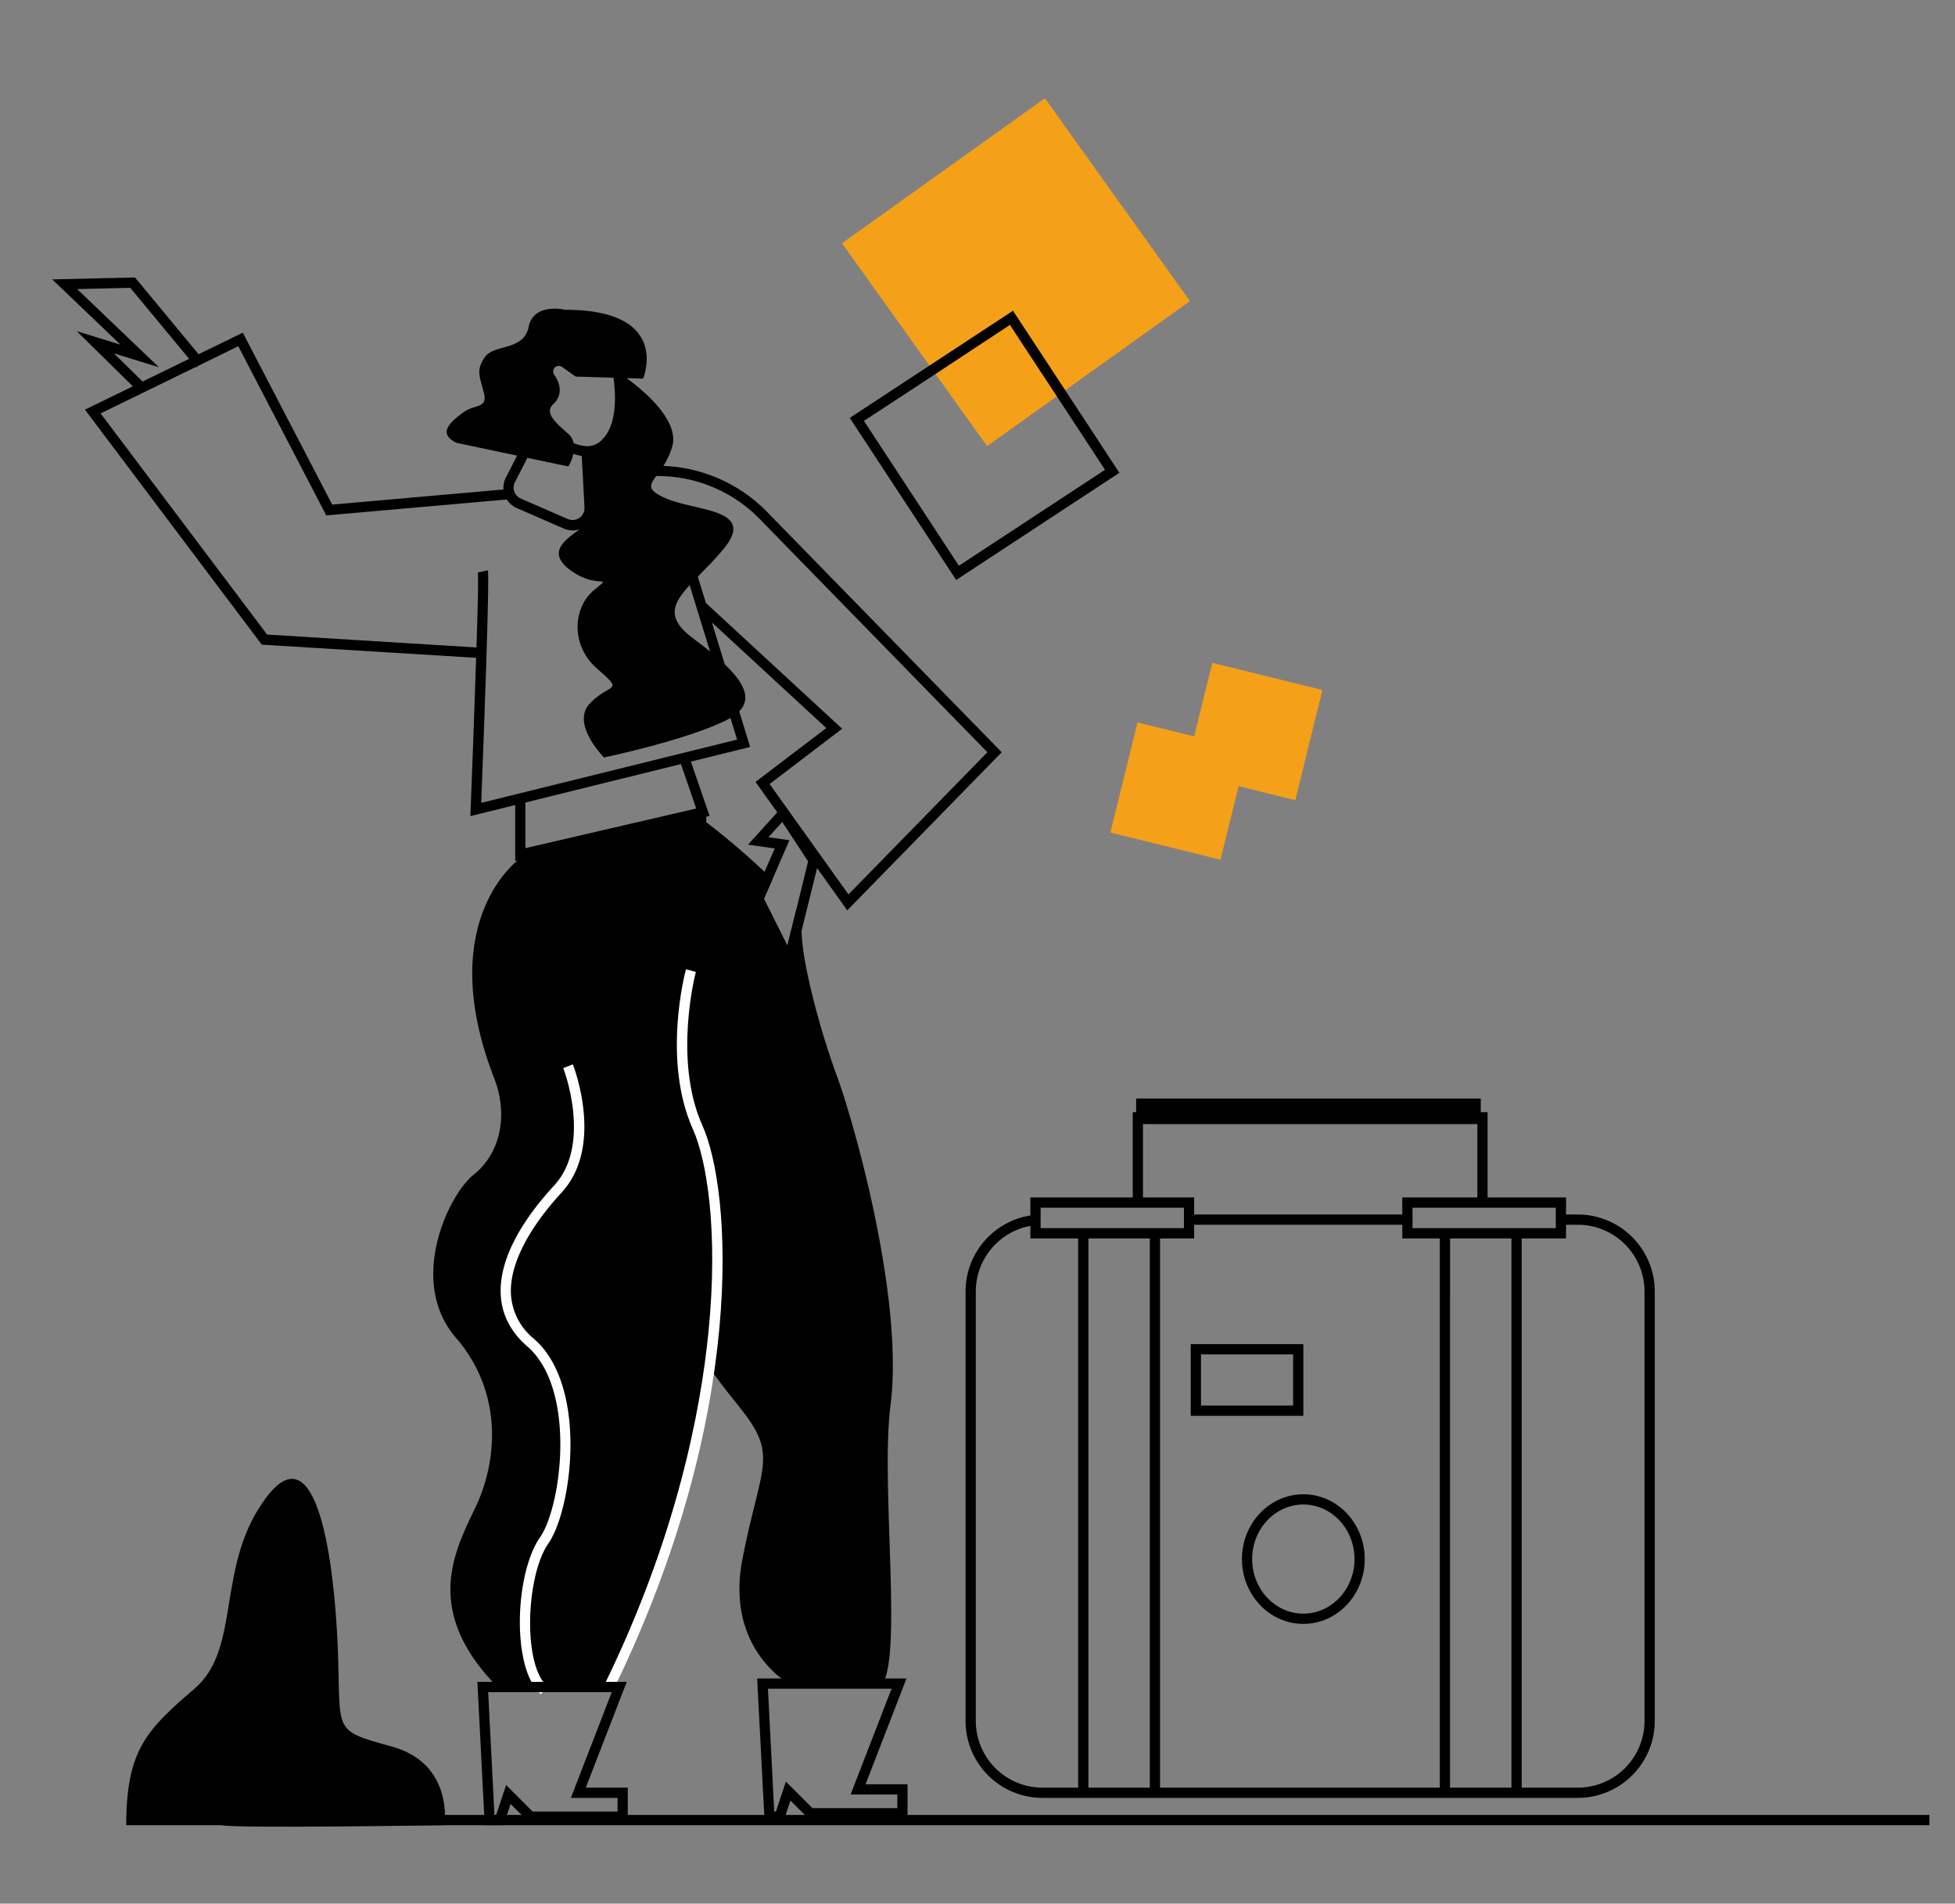 <svg id="Capa_1" data-name="Capa 1" xmlns="http://www.w3.org/2000/svg" viewBox="0 0 573 558"><rect x="0" y="0" width="573" height="558" fill="#808080" stroke="none"/><title>Mesa de trabajo 21</title><path d="M261,412c4-31-10.53-82.56-15.75-96.73-4.86-13.19-10.2-33.07-10.31-42.37v-.07A17.46,17.46,0,0,1,235,271a8.21,8.21,0,0,0-1.55-4.63l-2.68,10.82-6.87-13.73,2.47-5.65c-.74-.75-1.5-1.51-2.28-2.26A223.18,223.18,0,0,0,207,241h0v-2l-55,13s-25,18-7.18,64c4.42,11.41,1.49,22.38-6,28.34s-19.39,31.33-5.22,47.74,11.93,36.54,6,49.22-16.41,30.58,6.71,53.7h32.07s10.44-26.85,17.15-41c4.41-9.3,10.74-28.89,12.67-52.84h0c.34.51.69,1,1,1.51,2.88,4.06,6,7.75,8.75,11.34,10,13,4.88,16.13-.34,43S232,494,232,494l27-1C264.22,482.56,258.14,434.19,261,412Z"/><polygon points="151 252.39 151 233.5 154 233.5 154 248.61 204.06 236.99 199.4 223.44 202.23 222.47 207.98 239.16 151 252.39"/><path d="M229.69,236.06l-1.88,2.07-8.57,9.45,7.84,1.13-3,6.84-3.5,8,11.13,22.27,3.22-12.91v-.07l4.55-18.36h0l.62-2.52Zm3.76,30.31-2.68,10.82-6.87-13.73,2.47-5.65,5-11.52-6.15-.87,4.05-4.48,7.58,11.55Z"/><path d="M158.51,496.63c-8.68-7.6-7.61-35.46-.24-46,6.3-9,10.84-43.36-3.75-56-4.82-4.17-7.43-9.24-7.75-15-.66-11.83,8.13-24,15.63-32.11,11.21-12.15,2.79-34.21,2.7-34.43l2.8-1.1c.38,1,9.2,24-3.3,37.57-5.81,6.3-15.47,18.56-14.84,29.9a18.14,18.14,0,0,0,6.72,12.95c16,13.88,11.16,50.11,4.25,60-6.48,9.25-7.7,35.49-.24,42Z" fill="#fff"/><path d="M179.85,495.16l-2.7-1.32c21-43,28.15-79.89,30.48-103.24,3-29.88-.55-50.72-4.5-59.48-9.11-20.26-2.37-45.93-2.08-47l2.9.78c-.07.25-6.75,25.73,1.92,45C214.41,348.86,219.28,414.22,179.85,495.16Z" fill="#fff"/><path d="M171.69,524l12-31H139.92l2,39,.15,3h5.5l1-3,1.08-3.22,5.22,5.22H184V524Zm-23.35-.78L145.42,532h-.5l-1.84-36h36.23l-12,31H181v4H156.12Z"/><path d="M253.69,523l12-31H221.92L224,532l.1,2h5.5l.67-2,1.41-4.22,5.22,5.22H266V523Zm-23.35-.78L227.42,531h-.5l-1.84-36h36.23l-12,31H263v4H238.12Z"/><rect x="104.5" y="532" width="461" height="3"/><path d="M65,535c3,1,65.3,0,65.3,0s2.7-18-15.3-23-15-4-16-29-6-64-21-44-7,44-21,56-20,18-20,40Z"/><polygon points="348.78 88.27 289.31 130.79 246.78 71.31 306.26 28.79 348.78 88.27 348.78 88.27" fill="#f4a019"/><path d="M224.86,150.09A44.79,44.79,0,0,0,189,136.7L173.37,138l.25,3,15.62-1.31a41.74,41.74,0,0,1,33.47,12.49L289.4,220.5l-40.72,41.67-23.11-32.36,21.26-16.2L206.9,176.75l-7-22.69-2.86.88,19,61.85-75,18.55c.57-14.69,2.51-65.59,1.95-68.16l-2.94.61c.17,1.12,0,10.09-.4,22L78.28,186,29.49,121.18l40.35-19.69,25.79,49.59,54.42-4.8-.26-3-52.42,4.63L71.16,97.51,24.9,120.08,76.3,188.4l.42.56,62.82,3.86c-.44,13.85-1.07,30.91-1.6,44.4l-.08,2,82-20.27-11.2-36.49,33.52,30.94-20.74,15.8,26.89,37.64L293.6,220.5Z"/><polygon points="40.45 114.73 22.49 97.07 35.31 101.03 15.31 81.9 39.57 81.33 59.82 105.78 57.51 107.69 38.19 84.37 22.61 84.73 46.57 107.65 33.39 103.58 42.56 112.59 40.45 114.73"/><path d="M203,187c-12-9-1-14,9-26s-8-11-17-15-1-5,2-15c2.29-7.64-8.24-16.43-13.35-20.17l4.84.15S197,90.77,165.66,90.81c0,0-9.06-2.23-10.69,4.83l0,.13c-1.54,7.22-10.06,5-12.82,8.86s-1.5,5.89-.32,10.55-2.74,3.22-6.12,5.76-7.77,6-1.92,8.86l17.77,3.75L148.26,140a6.51,6.51,0,0,0,3.19,8.92l13.77,6a6.65,6.65,0,0,0,2.61.55,6.29,6.29,0,0,0,2-.32c-3.11,2.53-10.16,6.36-2.79,11.88,8,6,13,1,7,6s-7,16,1,23,4,4-2,10,4,16,4,16,24-5,36-11S215,196,203,187Zm-34.87-57.13h0a4.86,4.86,0,0,0-1.58-2.71c-3.86-3.42-7.08-6.16-4.36-8.72s2.16-5.88.26-8.58a.56.56,0,0,1-.05-.08,1.64,1.64,0,0,1,2.32-2.23l4,2.83,11.09.34h0c.79,5.76,1,14.41-3.79,18.58a5.77,5.77,0,0,1-4.42,1.45A11.18,11.18,0,0,1,168.13,129.87Zm-1.71,22.27-13.77-6a3.5,3.5,0,0,1-1.72-4.81l3.65-7.13,12,2.53a13.15,13.15,0,0,0,1.47-3.7h0a14.78,14.78,0,0,0,2.46.62h0l.8,15.09a3.51,3.51,0,0,1-4.9,3.4Z"/><path d="M462.46,356H459v-5H436V326h-2v-4H333v4h-1v25H302v5.28a22.57,22.57,0,0,0-19,22.26V504.46A22.56,22.56,0,0,0,305.54,527H462.46A22.56,22.56,0,0,0,485,504.46V378.54A22.56,22.56,0,0,0,462.46,356ZM456,354v6H414v-6h42ZM335,329.5h98V351H411v5H350v-5H335ZM305,354h42v6H305v-6Zm.54,170A19.57,19.57,0,0,1,286,504.46V378.54a19.57,19.57,0,0,1,16-19.21V363h14V524ZM319,524V363h18V524Zm21,0V363h10v-4h61v4h11V524Zm85,0V363h18V524Zm57-19.54A19.57,19.57,0,0,1,462.46,524H446V363h13v-4h3.46A19.57,19.57,0,0,1,482,378.54Z"/><path d="M382,394H349v21h33Zm-3,18H352V397h27Z"/><path d="M382,438c-9.92,0-18,8.52-18,19s8.08,19,18,19,18-8.52,18-19S391.92,438,382,438Zm0,35c-8.27,0-15-7.18-15-16s6.73-16,15-16,15,7.18,15,16S390.27,473,382,473Z"/><polygon points="387.6 202.26 379.64 234.54 363.03 230.45 357.72 252 325.44 244.04 333.4 211.76 350 215.85 355.32 194.3 387.6 202.26" fill="#f4a019"/><path d="M318.35,123.74,296.9,91.08l-30.13,19.79L249.06,122.5,280.25,170l47.83-31.41Zm-65.14-.38,15.3-10L296,95.24l19.87,30.25,8,12.22-42.82,28.12Z"/></svg>